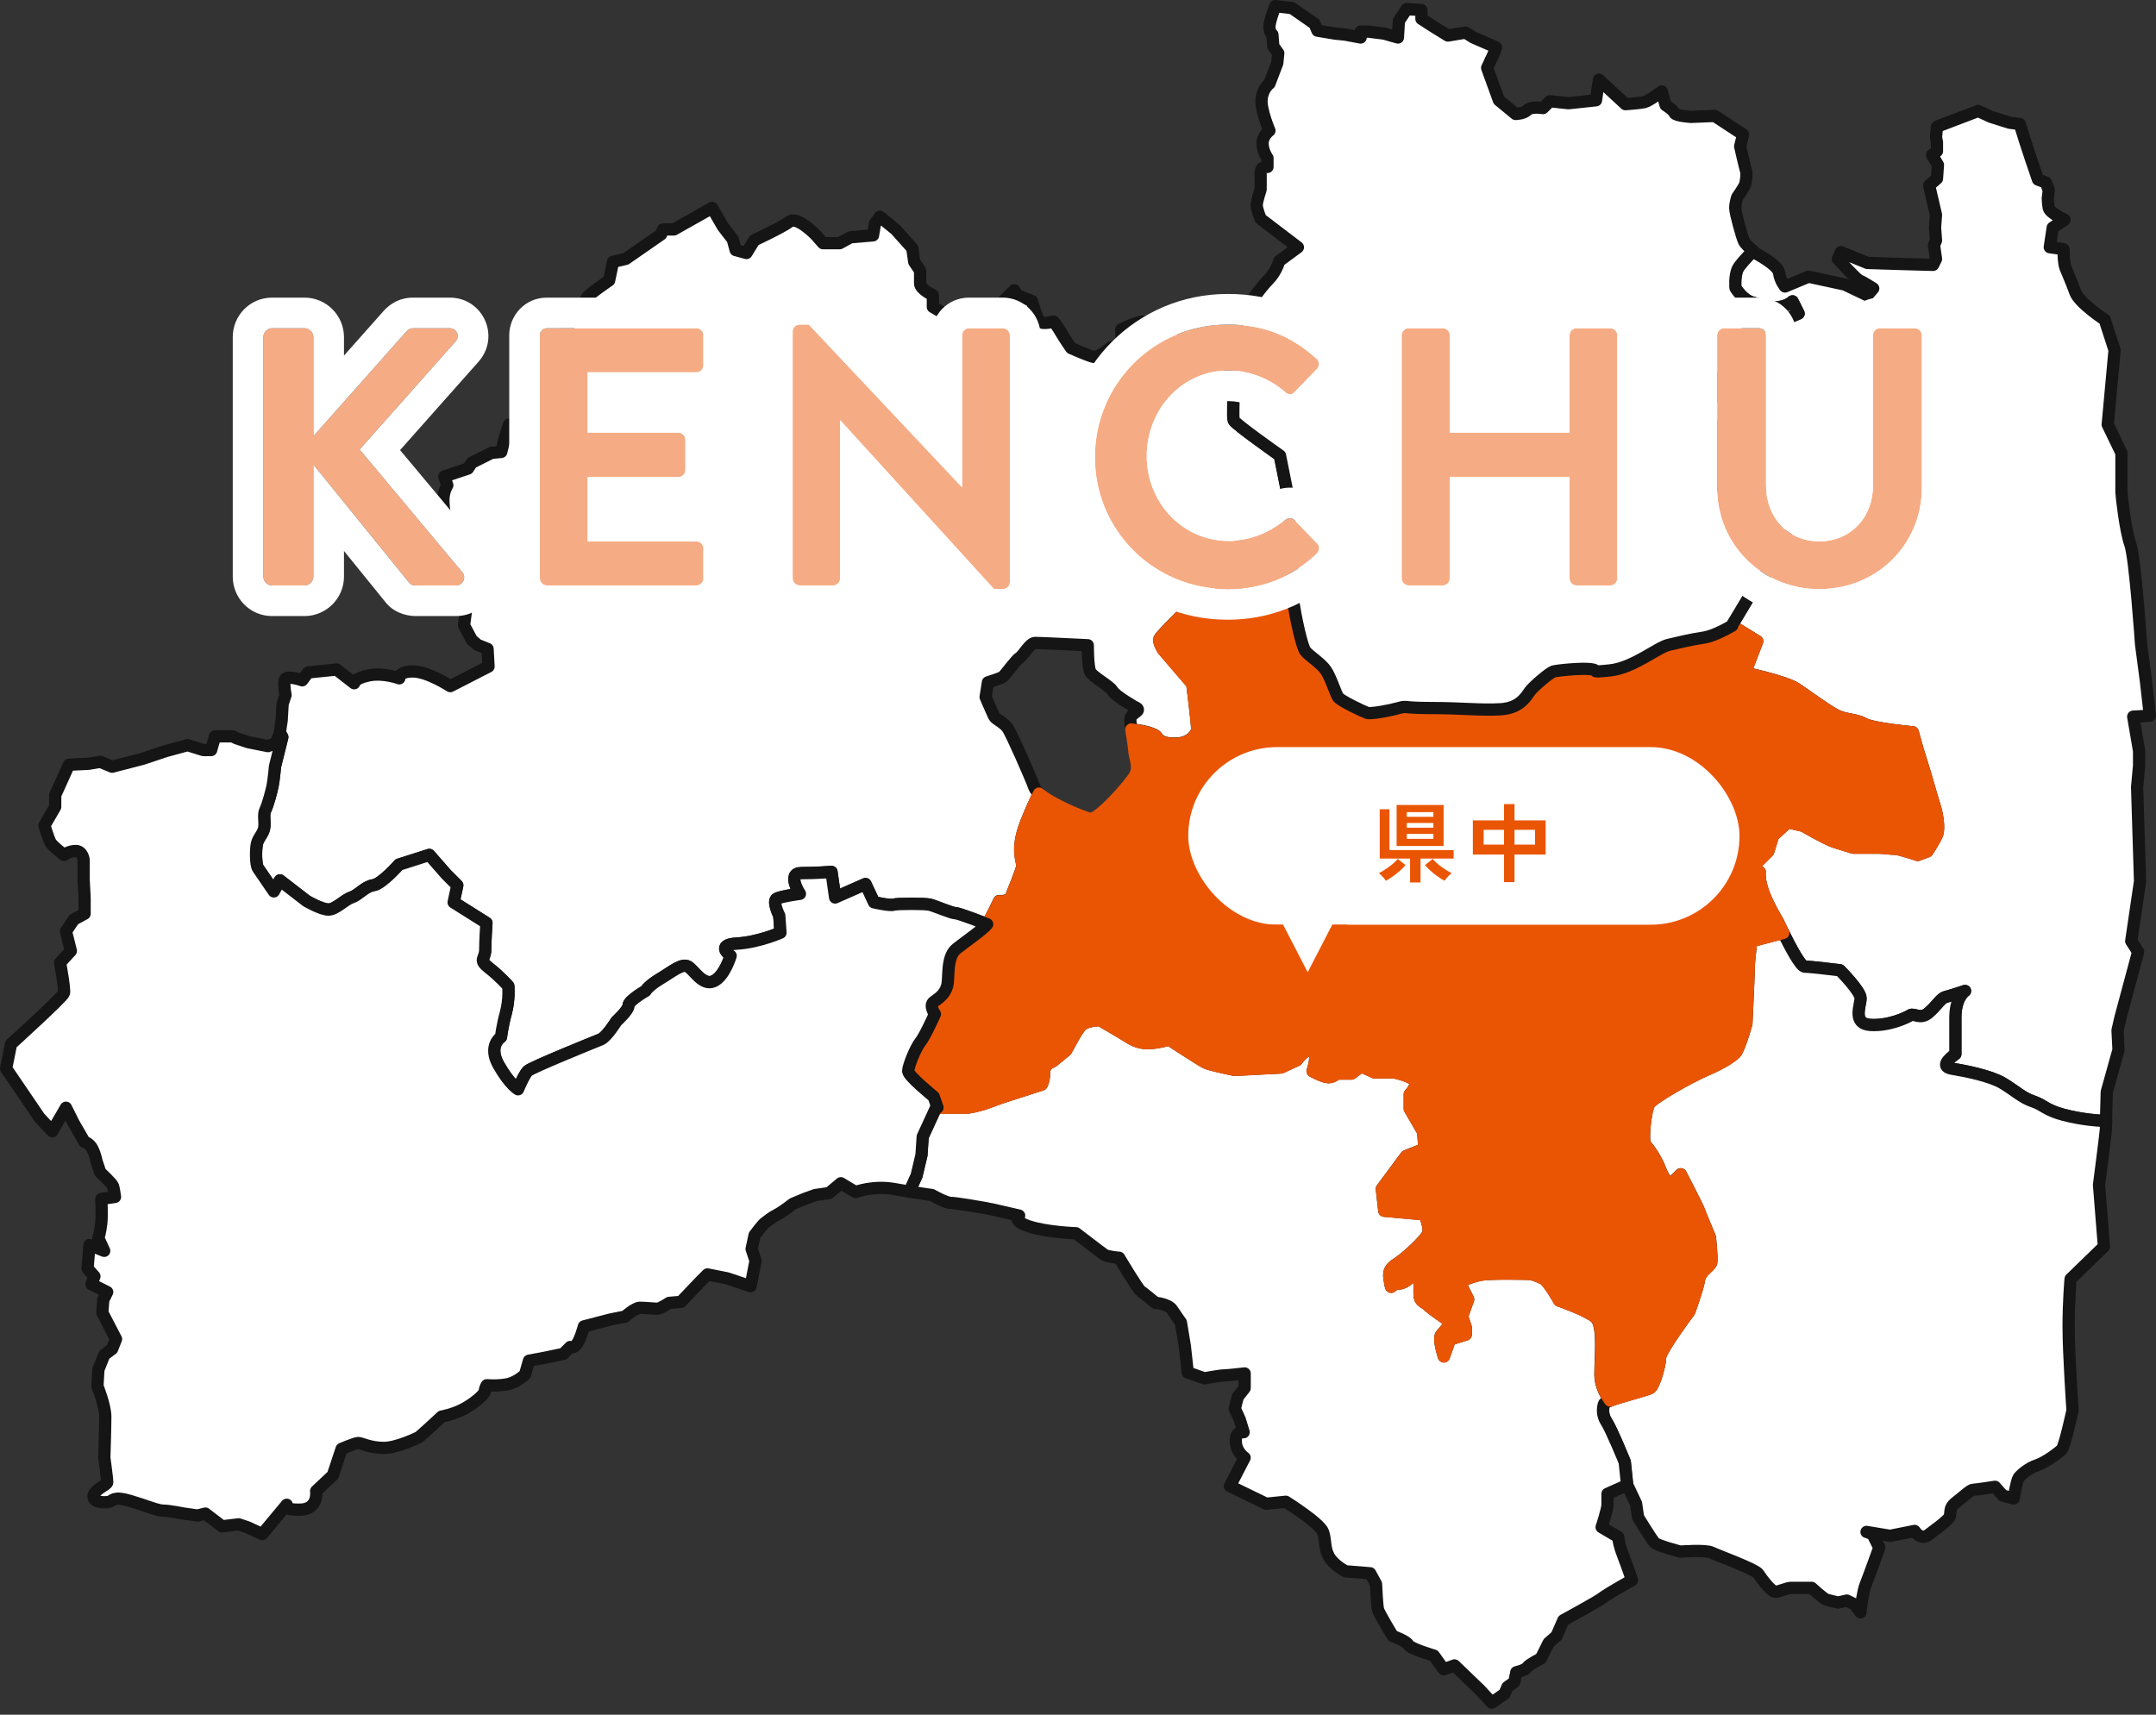 <svg width="352" height="280" viewBox="0 0 352 280" fill="none" xmlns="http://www.w3.org/2000/svg">
<rect x="0" y="0" width="352" height="280" fill="#333333" stroke="none"/>
<path d="M208.951 74.384C208.951 74.384 201.614 69.228 201.412 68.635C201.216 68.042 201.412 64.47 201.412 64.47L200.616 61.295L201.803 58.121L202.599 56.537L201.784 52.694L201.304 54.612L195.862 54.77C195.862 54.77 193.298 54.132 192.338 53.646C191.378 53.16 187.533 52.523 186.573 52.523C185.614 52.523 183.05 53.804 183.05 53.804L183.208 56.202L181.446 56.682C181.446 56.682 179.362 58.443 178.567 58.285C177.771 58.127 174.886 56.846 174.886 56.846C174.886 56.846 173.762 55.243 173.124 54.126C172.486 53.003 172 52.523 172 52.523C172 52.523 170.238 53.003 169.758 52.523C169.279 52.043 168.477 49.159 168.477 49.159L166.077 48.2L165.597 47.399L162.876 50.119L159.832 50.598L156.309 50.92L154.225 51.242L152.306 50.119V48.2C152.306 48.2 150.222 47.241 150.222 46.282V44.199L149.262 42.76L148.94 40.52L146.219 37.478L143.655 35.395L142.853 36.512L142.531 38.431L138.85 38.753L137.088 39.712H134.367L133.243 38.431C133.243 38.431 130.199 35.231 128.918 36.19C127.636 37.15 123.153 39.232 123.153 39.232L121.871 41.315L120.109 40.835L119.629 39.074L118.026 36.992L116.264 33.95L110.019 37.471H108.257L107.935 38.273L102.17 42.274L100.087 42.754L99.449 45.796C99.449 45.796 95.926 48.194 95.768 48.673C95.61 49.153 93.526 52.517 93.526 52.517L92.888 52.996L92.566 56.196L89.687 59.875C89.687 59.875 86.322 62.917 86.322 64.034V66.117L86.959 68.357L83.114 69.317L82.476 71.235L81.838 73.797L80.235 73.955L77.033 75.558L76.396 76.517L72.55 77.798L73.03 79.237C73.03 79.237 72.392 80.197 72.392 81.635C72.392 83.074 72.714 84.677 72.714 84.677C72.714 84.677 72.234 84.835 72.714 86.76C73.194 88.678 73.996 89.322 73.996 89.322H74.956L75.758 92.2L76.56 96.043L76.08 98.126V99.729L75.758 102.127L77.04 104.525L77.999 105.327L79.603 105.964L79.761 108.842L73.516 112.042C73.516 112.042 69.835 109.644 67.429 109.644C65.024 109.644 65.188 110.767 65.188 110.767C65.188 110.767 62.624 109.808 60.225 110.287C57.825 110.767 57.825 111.568 57.825 111.568L54.946 109.328L50.305 109.808L49.345 111.089C49.345 111.089 46.624 110.129 46.466 111.089C46.308 112.048 46.624 113.487 46.624 113.487L46.144 114.926L45.986 117.646L45.689 119.596L46.093 120.36L44.906 125.118C44.906 125.118 44.711 127.302 44.508 128.292C44.313 129.283 43.713 131.467 43.322 132.256C42.93 133.045 43.322 134.237 43.126 135.228C42.93 136.219 42.134 136.812 41.939 137.803C41.743 138.794 41.743 141.173 42.134 141.766C42.532 142.359 44.711 145.534 44.711 145.534L45.702 143.748L50.065 147.118C50.065 147.118 52.446 148.506 53.633 148.506C54.82 148.506 56.209 146.922 57.402 146.525C58.596 146.127 59.587 144.739 60.97 144.543C62.359 144.347 65.137 141.173 65.137 141.173L70.094 139.589L72.872 142.763L74.659 144.549L74.066 147.326L79.42 150.696C79.42 150.696 79.224 153.473 79.224 155.057C79.224 156.641 78.037 156.641 79.818 158.03C81.605 159.418 82.994 161.002 82.994 161.002C82.994 161.002 83.19 163.186 82.596 165.363C82.003 167.546 81.801 169.326 81.801 169.326C81.801 169.326 79.616 170.715 81.403 173.889C83.19 177.063 84.579 177.852 84.579 177.852C84.579 177.852 85.57 175.473 86.164 174.88C86.757 174.287 97.075 170.121 98.066 169.724C99.058 169.326 100.642 166.751 100.642 166.751C100.642 166.751 102.625 164.965 102.625 164.176C102.625 163.388 105.403 161.797 105.403 161.797C105.403 161.797 105.801 161.002 107.784 159.816C109.767 158.623 111.351 157.241 112.349 157.834C113.34 158.427 114.73 161.008 116.516 160.213C118.303 159.418 119.295 156.048 119.295 156.048C119.295 156.048 116.719 154.262 120.286 154.066C123.854 153.871 127.428 152.28 127.428 152.28L127.232 149.503C127.232 149.503 126.045 147.124 126.834 146.727C127.623 146.329 130.604 145.931 130.604 145.931C130.604 145.931 128.419 142.561 130.799 142.561C133.18 142.561 135.756 142.366 135.756 142.366L136.35 146.531L141.306 144.347L142.695 147.32C142.695 147.32 145.272 147.913 145.872 147.717C146.465 147.522 151.03 147.522 151.82 147.717C152.615 147.913 155.387 149.106 155.987 149.106C156.587 149.106 161.146 150.892 161.146 150.892C161.739 150.097 163.128 147.124 163.128 147.124C163.128 147.124 164.713 147.32 165.111 146.329C165.509 145.338 166.696 142.366 166.898 141.571C167.094 140.775 165.711 138.996 167.492 134.433C168.338 132.275 169.089 130.653 169.651 129.542C169.26 129.207 168.988 128.886 168.881 128.595C168.249 126.828 165.218 120.006 164.581 118.996C163.949 117.987 162.56 117.482 162.308 116.977C162.055 116.472 160.918 113.821 160.918 113.821L161.297 111.423C161.297 111.423 163.318 110.792 163.697 110.54C164.076 110.287 165.844 107.763 166.475 107.384C167.106 107.006 168.117 104.986 169.001 104.986C169.885 104.986 177.594 105.365 177.594 105.365C177.594 105.365 177.594 108.773 177.973 109.662C178.352 110.546 181.13 111.934 181.642 112.818C182.153 113.701 185.304 115.469 185.304 115.469C185.304 115.469 186.062 115.721 185.683 116.1C185.304 116.478 184.546 116.731 184.546 117.614C184.546 117.936 184.616 118.473 184.711 119.085C186.081 119.261 188.487 119.665 188.903 120.366C189.497 121.357 191.088 121.552 192.673 121.357C194.258 121.161 195.451 119.968 195.451 118.977C195.451 117.987 194.656 111.644 194.656 111.644L192.275 108.867L189.895 106.09C189.895 106.09 189.099 104.904 189.301 104.304C189.497 103.711 196.045 97.362 196.045 97.362C196.045 97.362 197.232 99.546 198.621 97.76C200.01 95.974 200.604 91.216 200.604 91.216C200.604 91.216 201.197 90.029 202.391 89.032C203.578 88.041 205.958 85.069 206.754 84.671C207.549 84.273 209.134 82.292 209.134 82.292L210.321 81.301L208.932 74.359L208.951 74.384Z" fill="white" stroke="#151515" stroke-width="2" stroke-linecap="round" stroke-linejoin="round"/>
<path d="M46.621 245.903L46.791 245.701C46.791 245.701 46.671 245.789 46.621 245.903Z" stroke="#737B7D" stroke-width="2" stroke-linecap="round" stroke-linejoin="round"/>
<mask id="path-3-inside-1_653_5978" fill="white">
<path d="M46.621 245.903L46.791 245.701C46.791 245.701 46.671 245.79 46.621 245.903Z"/>
</mask>
<path d="M46.621 245.903L46.791 245.701C46.791 245.701 46.671 245.79 46.621 245.903Z" fill="white"/>
<path d="M46.621 245.903L43.879 244.685L48.913 247.838L46.621 245.903ZM46.791 245.701L49.084 247.636L45.012 243.286L46.791 245.701ZM48.913 247.838L49.084 247.636L44.498 243.766L44.328 243.969L48.913 247.838ZM46.791 245.701C45.012 243.286 45.011 243.286 45.011 243.287C45.011 243.287 45.01 243.287 45.01 243.287C45.009 243.288 45.008 243.288 45.008 243.289C45.007 243.29 45.005 243.291 45.004 243.292C45.001 243.294 44.998 243.296 44.996 243.298C44.99 243.302 44.984 243.306 44.978 243.311C44.966 243.32 44.953 243.33 44.94 243.341C44.912 243.362 44.881 243.387 44.848 243.415C44.782 243.47 44.697 243.545 44.604 243.638C44.454 243.788 44.12 244.143 43.879 244.685L49.362 247.122C49.172 247.55 48.923 247.804 48.846 247.881C48.789 247.938 48.738 247.983 48.696 248.018C48.674 248.037 48.653 248.054 48.632 248.07C48.622 248.078 48.612 248.086 48.602 248.093C48.596 248.097 48.591 248.101 48.586 248.105C48.584 248.107 48.581 248.109 48.578 248.111C48.577 248.112 48.576 248.113 48.575 248.114C48.574 248.114 48.573 248.115 48.573 248.115C48.572 248.115 48.572 248.116 48.572 248.116C48.571 248.116 48.571 248.116 46.791 245.701Z" fill="#151515" mask="url(#path-3-inside-1_653_5978)"/>
<path d="M283.33 47.026C283.33 47.026 284.517 49.007 286.108 49.405C287.693 49.803 287.693 50.2 289.676 50.2C291.659 50.2 292.65 49.209 292.65 49.209L293.641 51.191L290.863 52.377L284.517 54.561C284.517 54.561 282.73 54.959 282.534 56.543C282.339 58.127 282.339 59.913 281.739 60.506C281.145 61.099 279.756 64.867 279.756 64.867C279.756 64.867 276.58 65.662 276.58 67.05C276.58 68.439 277.767 68.041 277.767 68.041C277.767 68.041 279.156 67.448 279.352 68.634C279.548 69.821 279.946 71.209 280.148 74.579C280.343 77.949 281.935 81.717 282.332 82.31C282.73 82.903 289.076 86.671 289.076 86.671L291.652 87.662L291.456 91.228L288.28 93.607L286.891 95.191L282.724 102.133L286.891 104.708L284.909 109.864C284.909 109.864 291.456 111.252 293.237 112.439C295.024 113.625 298.194 116.004 299.785 116.8C301.376 117.595 302.961 117.393 304.35 118.188C305.739 118.983 312.287 119.576 312.287 119.576C312.287 119.576 313.083 122.549 313.676 124.335C314.27 126.121 315.463 130.482 315.861 131.668C316.259 132.855 316.657 135.234 316.259 136.231C315.861 137.222 314.674 139.008 314.674 139.008L313.089 139.601C313.089 139.601 310.115 138.61 309.522 138.61C308.928 138.61 307.337 138.415 306.743 138.415H302.576L299.4 137.424C297.815 136.831 294.443 134.849 294.443 134.849L291.867 134.256L289.486 136.439L288.691 139.014L285.913 141.791L287.302 142.384C287.302 142.384 287.106 143.571 287.895 145.754C288.691 147.938 290.276 150.513 290.276 150.513C290.276 150.513 293.648 157.846 294.639 157.846C295.63 157.846 300.391 158.439 300.391 158.439C300.391 158.439 303.763 161.809 303.763 163.002C303.763 164.195 302.374 167.167 305.348 167.363C308.322 167.559 311.296 166.177 311.896 165.779C312.489 165.381 313.481 166.574 314.87 165.381C316.259 164.195 316.852 163.002 317.648 162.806C318.444 162.611 320.824 161.816 320.824 161.816C320.824 161.816 319.239 162.806 319.239 166.177V172.121C319.239 172.121 316.265 174.103 318.646 174.501C321.026 174.898 324.992 175.687 326.974 176.88C328.957 178.066 330.15 179.259 331.931 179.852C333.718 180.446 333.914 181.241 336.888 182.036C339.862 182.831 342.836 183.027 343.631 183.027C343.676 183.027 343.745 183.027 343.833 183.027C343.878 181.222 343.96 178.319 343.96 178.319L345.879 171.44L345.721 168.24L346.201 166.158L349.081 155.435L347.957 153.675L349.396 143.911L348.916 128.551L349.238 125.029V122.631L348.279 117.027L351 116.869L350.362 111.265L349.56 105.181C349.56 105.181 348.601 91.095 347.799 88.855C346.997 86.614 346.359 80.853 346.359 80.373V73.974L344.117 69.335L345.235 57.174L343.631 52.213C343.631 52.213 339.47 49.493 338.826 47.733C338.188 45.972 337.544 44.533 337.222 43.731C336.9 42.93 336.9 40.69 336.9 40.69L334.659 40.368L335.139 37.168L337.058 35.887C337.058 35.887 334.659 34.764 334.495 33.968C334.337 33.167 334.337 32.365 334.337 32.365L334.495 31.084L334.015 29.803L332.733 29.323C332.733 29.323 330.662 23.334 329.759 20.248L328.092 20.04L325.048 19.081L322.965 18.122L316.24 20.684L316.082 22.445L316.24 23.246V24.685L315.438 25.322L316.398 26.925L316.24 29.166L314.958 30.283L316.082 35.085L315.924 37.168L316.082 39.251L315.76 40.052L316.082 42.292L315.602 43.252L309.837 43.094L304.874 42.936L300.549 41.175L300.069 42.299C300.069 42.299 303.113 45.663 303.593 45.82C304.072 45.978 305.834 47.102 305.834 47.102L304.874 48.225L301.193 46.464L295.27 45.183L291.425 46.786C291.425 46.786 290.623 45.827 290.465 44.545C290.307 43.264 286.62 41.346 286.62 41.346C286.62 41.346 286.437 41.194 286.178 40.98C285.066 42.128 283.974 43.328 283.703 43.864C283.109 45.05 283.305 47.038 283.305 47.038L283.33 47.026Z" fill="white" stroke="#151515" stroke-width="2" stroke-linecap="round" stroke-linejoin="round"/>
<mask id="path-6-inside-2_653_5978" fill="white">
<path d="M46.621 245.903L46.791 245.701C46.791 245.701 46.671 245.789 46.621 245.903Z"/>
</mask>
<path d="M46.621 245.903L46.791 245.701C46.791 245.701 46.671 245.789 46.621 245.903Z" fill="white"/>
<path d="M46.621 245.903L44.793 245.091L48.149 247.193L46.621 245.903ZM46.791 245.701L48.32 246.991L45.605 244.091L46.791 245.701ZM48.149 247.193L48.32 246.991L45.263 244.411L45.092 244.613L48.149 247.193ZM46.791 245.701C45.605 244.091 45.605 244.091 45.604 244.091C45.604 244.091 45.604 244.092 45.604 244.092C45.603 244.092 45.603 244.092 45.602 244.093C45.601 244.093 45.6 244.094 45.6 244.095C45.598 244.096 45.596 244.097 45.594 244.099C45.59 244.102 45.586 244.105 45.582 244.108C45.574 244.114 45.565 244.121 45.555 244.129C45.536 244.144 45.514 244.162 45.489 244.182C45.441 244.222 45.379 244.277 45.311 244.345C45.199 244.457 44.962 244.71 44.793 245.091L48.448 246.715C48.33 246.982 48.178 247.134 48.139 247.174C48.107 247.205 48.078 247.231 48.054 247.251C48.042 247.261 48.029 247.271 48.017 247.281C48.011 247.286 48.004 247.291 47.998 247.296C47.994 247.299 47.991 247.301 47.988 247.304C47.986 247.305 47.984 247.306 47.983 247.307C47.982 247.308 47.981 247.309 47.98 247.309C47.98 247.31 47.979 247.31 47.979 247.31C47.979 247.31 47.978 247.311 47.978 247.311C47.978 247.311 47.977 247.311 46.791 245.701Z" fill="#151515" mask="url(#path-6-inside-2_653_5978)"/>
<path d="M343.84 183.033C343.751 183.033 343.675 183.033 343.638 183.033C342.842 183.033 339.868 182.837 336.894 182.042C333.92 181.247 333.718 180.458 331.937 179.859C330.15 179.265 328.963 178.073 326.981 176.886C324.998 175.7 321.032 174.905 318.652 174.507C316.271 174.109 319.246 172.128 319.246 172.128V166.183C319.246 162.813 320.83 161.822 320.83 161.822C320.83 161.822 318.45 162.617 317.654 162.813C316.859 163.008 316.265 164.201 314.876 165.388C313.487 166.574 312.496 165.388 311.902 165.785C311.308 166.183 308.334 167.571 305.354 167.369C302.38 167.174 303.769 164.195 303.769 163.008C303.769 161.822 300.397 158.446 300.397 158.446C300.397 158.446 295.636 157.852 294.645 157.852C293.976 157.852 292.214 154.495 291.147 152.324L285.919 153.687C285.919 153.687 285.521 156.862 285.521 157.852C285.521 158.843 285.123 167.167 285.123 167.167C285.123 167.167 283.936 171.333 283.336 171.926C282.743 172.519 281.354 173.51 278.575 174.703C275.797 175.895 269.849 179.265 269.249 180.256C268.656 181.247 268.062 186.403 268.656 186.996C269.249 187.59 270.443 189.376 271.036 190.96C271.63 192.544 272.621 193.534 272.621 193.534L274.408 191.748C274.408 191.748 277.186 197.1 277.382 197.693C277.578 198.287 279.169 202.054 279.169 202.054C279.169 202.054 279.567 205.62 279.365 206.22C279.169 206.813 277.578 207.608 277.382 208.996C277.186 210.385 275.797 214.152 275.797 214.152C275.797 214.152 271.036 220.495 271.036 221.688C271.036 222.88 270.045 226.25 269.451 226.642C268.858 227.039 262.114 228.623 261.912 229.217C261.716 229.81 261.514 231.003 262.31 232.189C263.105 233.376 265.284 238.734 265.284 238.734L265.675 242.489L267.115 245.53L267.437 247.771C267.437 247.771 269.679 251.45 270.158 251.93C270.638 252.409 274.319 253.369 274.319 253.369C274.319 253.369 278.481 253.047 279.44 253.526C280.4 254.006 286.645 256.246 287.125 257.048C287.605 257.849 289.209 259.926 289.846 259.926C290.484 259.926 291.766 259.288 292.41 259.288H295.775C295.775 259.288 297.695 261.049 298.175 261.207C298.655 261.365 300.094 261.686 300.094 261.686L301.534 261.365L302.816 262.002L303.75 263.283C303.902 261.876 304.173 259.806 304.577 258.802C305.215 257.199 306.819 252.719 306.819 252.719L305.701 250.478L304.742 250.156L308.587 250.794L312.59 249.992C312.59 249.992 313.55 251.595 314.832 250.63C316.114 249.664 317.231 248.869 318.033 248.067C318.835 247.266 317.875 246.464 319.315 245.347C320.755 244.224 321.714 243.265 322.194 243.265C322.674 243.265 325.718 242.785 325.718 242.785L326.999 244.224L328.761 244.704C328.761 244.704 329.241 241.826 329.563 241.34C329.885 240.86 331.167 239.737 332.607 239.257C334.046 238.778 336.13 237.175 336.61 236.695C337.09 236.215 338.371 230.296 338.371 230.296C338.371 230.296 337.734 221.012 337.734 216.696C337.734 212.379 338.056 208.851 338.056 208.851L343.499 203.569L342.697 193.484C342.697 193.484 343.821 184.844 343.821 184.365C343.821 184.232 343.833 183.689 343.852 182.989L343.84 183.033Z" fill="white" stroke="#151515" stroke-width="2" stroke-linecap="round" stroke-linejoin="round"/>
<mask id="path-9-inside-3_653_5978" fill="white">
<path d="M46.621 245.903L46.791 245.701C46.791 245.701 46.671 245.789 46.621 245.903Z"/>
</mask>
<path d="M46.621 245.903L46.791 245.701C46.791 245.701 46.671 245.789 46.621 245.903Z" fill="white"/>
<path d="M46.621 245.903L44.793 245.091L48.149 247.193L46.621 245.903ZM46.791 245.701L48.32 246.991L45.605 244.091L46.791 245.701ZM48.149 247.193L48.32 246.991L45.263 244.411L45.092 244.613L48.149 247.193ZM46.791 245.701C45.605 244.091 45.605 244.091 45.604 244.091C45.604 244.091 45.604 244.092 45.604 244.092C45.603 244.092 45.603 244.092 45.602 244.093C45.601 244.093 45.6 244.094 45.6 244.095C45.598 244.096 45.596 244.097 45.594 244.099C45.59 244.102 45.586 244.105 45.582 244.108C45.574 244.114 45.565 244.121 45.555 244.129C45.536 244.144 45.514 244.162 45.489 244.182C45.441 244.222 45.379 244.277 45.311 244.345C45.199 244.457 44.962 244.71 44.793 245.091L48.448 246.715C48.33 246.982 48.178 247.134 48.139 247.174C48.107 247.205 48.078 247.231 48.054 247.251C48.042 247.261 48.029 247.271 48.017 247.281C48.011 247.286 48.004 247.291 47.998 247.296C47.994 247.299 47.991 247.301 47.988 247.304C47.986 247.305 47.984 247.306 47.983 247.307C47.982 247.308 47.981 247.309 47.98 247.309C47.98 247.31 47.979 247.31 47.979 247.31C47.979 247.31 47.978 247.311 47.978 247.311C47.978 247.311 47.977 247.311 46.791 245.701Z" fill="#151515" mask="url(#path-9-inside-3_653_5978)"/>
<path d="M260.523 215.15C259.134 213.963 254.575 212.373 254.575 212.373C254.575 212.373 252.788 209.198 251.999 208.807C251.203 208.41 250.212 208.012 249.618 208.012C249.025 208.012 243.272 207.816 241.485 208.208C239.698 208.605 238.309 209.394 238.309 209.394L239.698 212.171L238.707 214.948L239.301 216.734V217.92L236.724 218.715L235.733 221.492C235.733 221.492 234.742 218.52 235.335 217.926C235.929 217.333 236.92 215.945 236.92 215.945C236.92 215.945 233.744 213.761 233.15 213.168C232.557 212.575 231.761 212.575 231.761 211.382V207.021C231.761 207.021 229.779 209.596 228.39 209.596C227 209.596 227.202 210.782 227 209.596C226.805 208.41 226.407 207.412 227.992 206.422C229.577 205.431 232.753 202.458 233.15 201.468C233.548 200.477 232.557 198.293 232.557 198.293L226.009 197.7L225.611 194.134L229.577 188.783L232.551 187.596L232.355 184.819L230.17 181.052V178.672C230.17 178.672 231.755 177.088 230.764 176.293C229.772 175.498 227.588 175.107 227.588 175.107H224.412L222.227 174.116L220.642 175.302H218.261C218.261 175.302 217.668 175.896 216.872 175.896C216.077 175.896 214.296 174.905 214.296 174.905C214.296 174.905 215.287 172.128 214.296 171.535C213.305 170.941 211.72 173.119 211.72 173.119L209.144 174.305L201.604 174.703C201.604 174.703 197.639 173.908 196.843 173.516C196.048 173.125 190.895 169.749 190.895 169.749C190.895 169.749 188.913 170.342 187.328 170.342C185.743 170.342 184.55 169.547 183.956 169.155C183.362 168.758 179.593 166.581 179.593 166.581C179.593 166.581 177.212 166.581 176.417 167.571C175.621 168.562 175.028 169.755 175.028 169.755L174.036 171.541L171.852 173.327C171.852 173.327 170.462 173.725 170.462 175.113C170.462 176.501 170.065 177.095 170.065 177.095L163.915 179.076C163.915 179.076 162.727 179.474 161.136 180.067C159.551 180.66 157.96 180.862 157.96 180.862H152.801L150.617 185.621L150.421 188.593L149.625 191.963L148.438 194.589C150.673 194.955 152.138 195.138 152.138 195.138C152.138 195.138 154.38 196.419 155.182 196.419C155.984 196.419 160.789 197.22 162.229 197.542C163.668 197.864 166.39 198.501 166.39 198.501C166.39 198.501 165.108 199.303 167.994 200.262C170.873 201.221 175.678 201.385 175.678 201.385C175.678 201.385 179.839 204.585 180.319 204.907C180.799 205.229 182.718 205.387 182.718 205.387C182.718 205.387 185.762 210.505 186.242 210.827C186.722 211.149 188.641 212.745 188.641 212.745C188.641 212.745 190.725 212.903 191.363 213.869C192 214.834 192.802 215.951 192.802 215.951L193.44 219.795L193.92 224.118L196.641 225.077C196.641 225.077 199.205 224.597 199.843 224.597C200.48 224.597 203.208 224.275 203.208 224.275V226.673L202.084 228.112L201.604 230.031L202.406 231.792L203.044 233.874C203.044 233.874 201.762 233.552 201.762 235.313C201.762 237.074 203.202 238.033 203.202 238.033L200.802 242.672L206.725 245.55L209.927 245.228C209.927 245.228 215.534 248.749 216.014 250.188C216.493 251.627 216.171 252.75 216.973 254.189C217.775 255.628 219.695 256.587 219.695 256.587L223.698 256.909L224.658 258.67C224.658 258.67 224.816 262.192 224.98 262.829C225.138 263.466 227.379 267.152 227.379 267.152C227.379 267.152 229.621 267.953 229.943 268.591C230.265 269.228 234.104 270.352 234.104 270.352L235.708 272.592L237.469 271.955L241.631 275.956L243.55 278.038L245.634 276.599L246.114 275.476L247.238 274.675L247.56 273.072C247.56 273.072 248.999 272.75 249.321 272.27C249.643 271.79 251.563 270.831 251.563 270.831L252.845 268.269L254.127 267.146L255.244 264.583C255.244 264.583 260.851 261.541 261.647 260.904C262.449 260.267 266.452 258.026 266.452 258.026C266.452 258.026 265.814 256.108 265.012 254.025C264.21 251.943 264.21 250.983 264.21 250.983L261.489 249.38C261.489 249.38 262.449 246.502 262.449 245.701V243.94L265.65 242.501L265.259 238.746C265.259 238.746 263.074 233.395 262.285 232.202C261.495 231.009 261.691 229.823 261.887 229.229C261.931 229.097 262.31 228.914 262.865 228.706C262.221 227.841 261.287 226.288 261.287 224.471C261.287 221.694 261.88 216.342 260.491 215.156L260.523 215.15Z" fill="white" stroke="#151515" stroke-width="2" stroke-linecap="round" stroke-linejoin="round"/>
<path d="M315.861 131.681C315.463 130.495 314.276 126.127 313.676 124.348C313.083 122.562 312.287 119.589 312.287 119.589C312.287 119.589 305.739 118.996 304.35 118.201C302.961 117.406 301.376 117.608 299.785 116.812C298.194 116.017 295.024 113.638 293.237 112.451C291.45 111.265 284.909 109.877 284.909 109.877L286.891 104.721L282.793 102.184C281.347 103.004 279.516 103.919 278.165 104.127C275.589 104.525 274.2 104.923 272.413 105.314C270.626 105.711 266.66 109.081 262.891 109.479C259.121 109.877 261.306 109.479 259.715 109.283C258.13 109.088 254.158 109.479 253.565 109.681C252.971 109.877 250.388 112.06 249.795 112.855C249.201 113.651 248.21 115.632 245.034 115.828C241.858 116.023 238.688 115.632 233.725 115.632C228.762 115.632 229.76 115.235 228.371 115.632C226.982 116.03 223.805 116.623 223.212 116.427C222.618 116.232 218.849 114.446 218.451 113.853C218.053 113.259 217.264 110.678 216.468 109.492C215.673 108.305 213.69 107.112 213.096 106.317C212.503 105.522 211.512 100.764 211.114 98.189C210.716 95.614 211.114 91.644 211.114 90.256C211.114 88.868 210.122 82.922 210.122 82.922L209.39 82.115L209.131 82.329C209.131 82.329 207.546 84.311 206.751 84.709C205.955 85.106 203.575 88.079 202.387 89.069C201.2 90.06 200.6 91.253 200.6 91.253C200.6 91.253 200.007 96.011 198.618 97.797C197.229 99.584 196.042 97.4 196.042 97.4C196.042 97.4 189.494 103.742 189.298 104.342C189.102 104.935 189.891 106.128 189.891 106.128L192.272 108.905L194.652 111.682C194.652 111.682 195.448 118.024 195.448 119.015C195.448 120.006 194.261 121.198 192.67 121.394C191.085 121.59 189.494 121.394 188.9 120.403C188.477 119.703 186.078 119.299 184.707 119.122C184.865 120.182 185.099 121.495 185.181 122.454C185.307 123.969 186.065 125.231 185.307 126.626C184.55 128.014 179.366 133.953 177.976 133.7C176.815 133.486 171.656 131.328 169.642 129.592C169.08 130.703 168.328 132.325 167.482 134.483C165.695 139.046 167.084 140.826 166.889 141.621C166.693 142.416 165.499 145.388 165.102 146.379C164.704 147.37 163.119 147.174 163.119 147.174C163.119 147.174 161.73 150.147 161.136 150.942C160.543 151.737 157.96 153.517 156.18 154.905C154.393 156.294 154.993 159.664 154.595 161.052C154.197 162.441 153.206 163.034 152.41 163.627C151.614 164.22 152.606 165.609 152.606 165.609C152.606 165.609 151.021 169.174 150.225 170.171C149.43 171.162 148.243 174.135 148.243 174.93C148.243 175.725 152.41 179.095 152.41 179.095L153.029 180.881H157.96C157.96 180.881 159.545 180.686 161.136 180.086C162.721 179.493 163.915 179.095 163.915 179.095L170.065 177.114C170.065 177.114 170.462 176.52 170.462 175.132C170.462 173.743 171.852 173.346 171.852 173.346L174.036 171.56L175.028 169.774C175.028 169.774 175.621 168.587 176.417 167.59C177.212 166.599 179.593 166.599 179.593 166.599C179.593 166.599 183.363 168.783 183.956 169.174C184.55 169.572 185.743 170.361 187.328 170.361C188.913 170.361 190.895 169.768 190.895 169.768C190.895 169.768 196.054 173.138 196.843 173.535C197.633 173.933 201.604 174.722 201.604 174.722L209.144 174.324L211.72 173.138C211.72 173.138 213.305 170.954 214.296 171.554C215.287 172.147 214.296 174.924 214.296 174.924C214.296 174.924 216.083 175.914 216.872 175.914C217.662 175.914 218.261 175.321 218.261 175.321H220.642L222.227 174.135L224.412 175.126H227.588C227.588 175.126 229.772 175.523 230.764 176.312C231.755 177.101 230.17 178.691 230.17 178.691V181.07L232.355 184.838L232.551 187.615L229.577 188.801L225.611 194.153L226.009 197.719L232.557 198.312C232.557 198.312 233.548 200.496 233.151 201.486C232.753 202.477 229.583 205.45 227.992 206.44C226.407 207.431 226.805 208.422 227 209.615C227.196 210.801 227 209.615 228.39 209.615C229.779 209.615 231.761 207.04 231.761 207.04V211.401C231.761 212.587 232.557 212.587 233.151 213.187C233.744 213.78 236.92 215.964 236.92 215.964C236.92 215.964 235.929 217.352 235.335 217.945C234.742 218.539 235.733 221.511 235.733 221.511L236.724 218.734L239.301 217.939V216.753L238.707 214.967L239.698 212.19L238.309 209.413C238.309 209.413 239.698 208.618 241.485 208.227C243.272 207.829 249.025 208.031 249.618 208.031C250.212 208.031 251.203 208.428 251.999 208.826C252.794 209.224 254.575 212.392 254.575 212.392C254.575 212.392 259.14 213.976 260.523 215.169C261.912 216.355 261.319 221.713 261.319 224.484C261.319 226.295 262.247 227.854 262.897 228.718C264.836 227.999 268.99 226.976 269.451 226.667C270.045 226.27 271.036 222.899 271.036 221.713C271.036 220.527 275.797 214.178 275.797 214.178C275.797 214.178 277.186 210.41 277.382 209.022C277.578 207.633 279.169 206.838 279.365 206.245C279.56 205.652 279.169 202.08 279.169 202.08C279.169 202.08 277.584 198.312 277.382 197.719C277.186 197.126 274.408 191.774 274.408 191.774L272.621 193.56C272.621 193.56 271.63 192.569 271.036 190.985C270.443 189.401 269.249 187.615 268.656 187.022C268.062 186.428 268.656 181.272 269.249 180.282C269.843 179.291 275.797 175.921 278.575 174.728C281.354 173.535 282.743 172.544 283.336 171.951C283.93 171.358 285.123 167.193 285.123 167.193C285.123 167.193 285.521 158.869 285.521 157.878C285.521 156.887 285.919 153.712 285.919 153.712L291.147 152.349C290.636 151.308 290.282 150.538 290.282 150.538C290.282 150.538 288.697 147.963 287.902 145.78C287.106 143.596 287.308 142.41 287.308 142.41L285.919 141.816L288.697 139.04L289.493 136.465L291.873 134.281L294.449 134.874C294.449 134.874 297.821 136.856 299.406 137.449L302.582 138.44H306.75C307.343 138.44 308.934 138.636 309.528 138.636C310.121 138.636 313.096 139.626 313.096 139.626L314.68 139.033C314.68 139.033 315.867 137.247 316.265 136.256C316.663 135.266 316.265 132.886 315.867 131.694L315.861 131.681Z" fill="#EA5504" stroke="#EA5504" stroke-width="2" stroke-linecap="round" stroke-linejoin="round"/>
<path d="M211.126 90.243C211.126 91.632 210.729 95.595 211.126 98.176C211.524 100.751 212.515 105.509 213.109 106.305C213.703 107.1 215.685 108.286 216.481 109.479C217.276 110.665 218.066 113.247 218.464 113.84C218.861 114.433 222.631 116.219 223.224 116.415C223.818 116.61 226.994 116.017 228.383 115.62C229.772 115.222 228.781 115.62 233.738 115.62C238.694 115.62 241.871 116.017 245.047 115.815C248.223 115.62 249.214 113.632 249.808 112.843C250.401 112.048 252.984 109.87 253.577 109.668C254.171 109.473 258.142 109.075 259.727 109.271C261.312 109.466 259.134 109.864 262.903 109.466C266.673 109.069 270.638 105.699 272.425 105.301C274.212 104.904 275.601 104.506 278.178 104.115C279.529 103.906 281.36 102.998 282.806 102.171L282.743 102.133L286.91 95.191L288.299 93.607L291.475 91.228L291.671 87.662L289.095 86.671C289.095 86.671 282.749 82.903 282.351 82.31C281.954 81.717 280.369 77.95 280.167 74.579C279.971 71.209 279.573 69.821 279.371 68.635C279.175 67.448 277.786 68.041 277.786 68.041C277.786 68.041 276.599 68.439 276.599 67.05C276.599 65.662 279.775 64.867 279.775 64.867C279.775 64.867 281.164 61.099 281.758 60.506C282.351 59.913 282.351 58.127 282.553 56.543C282.749 54.959 284.536 54.561 284.536 54.561L290.882 52.377L293.66 51.191L292.669 49.209C292.669 49.209 291.677 50.2 289.695 50.2C287.712 50.2 287.712 49.803 286.127 49.405C284.542 49.007 283.349 47.026 283.349 47.026C283.349 47.026 283.153 45.044 283.747 43.851C284.018 43.309 285.111 42.109 286.222 40.967C285.723 40.538 284.953 39.838 284.744 39.415C284.422 38.777 283.305 34.776 283.305 33.975C283.305 33.173 283.627 32.214 283.627 32.214C283.627 32.214 284.751 30.611 284.909 30.131C285.066 29.652 285.231 28.371 285.066 27.891C284.909 27.411 284.107 23.89 284.107 23.89L284.587 21.971L279.946 18.929L276.1 19.087C276.1 19.087 273.537 18.929 273.379 18.45C273.221 17.97 271.939 17.169 271.939 17.169L271.301 14.928C271.301 14.928 269.218 16.531 268.422 16.689C267.62 16.847 265.379 17.011 265.379 17.011L261.053 13.01L260.573 16.373L256.09 16.853L253.047 16.531L251.923 17.648C251.923 17.648 250.003 17.326 249.359 17.97C248.722 18.608 247.44 18.608 247.44 18.608L244.718 16.367L242.799 11.085L243.916 8.687L244.238 7.727L240.557 6.124L239.275 5.323L236.396 5.803L234.312 4.522L232.071 3.083V1.644L229.671 1.486L228.39 3.404L228.232 6.124L225.99 5.487L223.427 5.165H222.145V6.124L219.581 5.645L217.977 5.487L215.098 5.007L214.618 3.884L210.937 1.322L208.215 1C208.215 1 207.256 3.398 207.256 4.364C207.256 5.329 207.736 5.645 207.736 5.645L207.893 7.563L208.695 8.687L208.537 10.29L207.256 13.653C207.256 13.653 206.132 14.455 205.974 16.216C205.816 17.977 207.256 21.334 207.256 21.334C207.256 21.334 206.132 22.135 206.132 23.416C206.132 24.698 206.934 25.815 206.934 25.815V27.254C206.934 27.254 205.816 26.932 205.816 28.377V30.939C205.816 30.939 205.178 32.858 205.178 33.501C205.178 34.145 205.816 35.742 205.816 35.742L211.903 40.38L208.86 42.621C208.86 42.621 208.38 44.382 207.098 45.663C205.816 46.944 203.896 49.664 203.732 50.301C203.574 50.939 201.813 52.699 201.813 52.699L202.627 56.543L201.832 58.127L200.645 61.301L201.44 64.476C201.44 64.476 201.245 68.041 201.44 68.641C201.636 69.234 208.979 74.39 208.979 74.39L210.369 81.332L209.434 82.108L210.167 82.916C210.167 82.916 211.158 88.861 211.158 90.249L211.126 90.243Z" fill="white" stroke="#151515" stroke-width="2" stroke-linecap="round" stroke-linejoin="round"/>
<path d="M151.816 147.742C151.021 147.547 146.462 147.547 145.868 147.742C145.275 147.938 142.692 147.345 142.692 147.345L141.303 144.372L136.346 146.556L135.753 142.391C135.753 142.391 133.177 142.586 130.796 142.586C128.416 142.586 130.6 145.956 130.6 145.956C130.6 145.956 127.626 146.354 126.831 146.751C126.035 147.149 127.229 149.528 127.229 149.528L127.424 152.305C127.424 152.305 123.857 153.889 120.283 154.091C116.715 154.287 119.292 156.073 119.292 156.073C119.292 156.073 118.3 159.443 116.513 160.238C114.726 161.033 113.337 158.452 112.346 157.859C111.355 157.265 109.77 158.654 107.781 159.84C105.798 161.027 105.4 161.822 105.4 161.822C105.4 161.822 102.622 163.406 102.622 164.201C102.622 164.996 100.639 166.776 100.639 166.776C100.639 166.776 99.054 169.351 98.063 169.748C97.072 170.146 86.754 174.311 86.161 174.905C85.567 175.498 84.576 177.877 84.576 177.877C84.576 177.877 83.186 177.082 81.4 173.914C79.613 170.746 81.797 169.351 81.797 169.351C81.797 169.351 81.993 167.565 82.593 165.388C83.186 163.204 82.991 161.027 82.991 161.027C82.991 161.027 81.602 159.443 79.815 158.054C78.028 156.666 79.221 156.666 79.221 155.082C79.221 153.498 79.417 150.721 79.417 150.721L74.062 147.351L74.656 144.574L72.869 142.788L70.091 139.614L65.134 141.198C65.134 141.198 62.356 144.372 60.967 144.568C59.578 144.763 58.586 146.152 57.399 146.549C56.212 146.947 54.823 148.531 53.629 148.531C52.436 148.531 50.062 147.143 50.062 147.143L45.699 143.773L44.707 145.559C44.707 145.559 42.523 142.384 42.131 141.791C41.733 141.198 41.733 138.819 41.935 137.828C42.131 136.837 42.927 136.244 43.123 135.253C43.318 134.262 42.927 133.069 43.318 132.28C43.71 131.492 44.31 129.308 44.505 128.317C44.701 127.326 44.903 125.143 44.903 125.143L46.09 120.384L45.686 119.621L45.667 119.753L45.029 121.356L43.748 121.836L40.546 121.198L38.627 120.561L37.989 120.239H35.11L34.472 122.479H33.19L30.627 121.678L27.103 122.637L23.258 123.918L18.295 125.199L16.375 124.398L14.456 124.72L11.254 124.878L9.013 129.838V131.757L7.251 134.798C7.251 134.798 7.889 136.881 8.211 137.518C8.533 138.156 10.453 139.601 10.453 139.601C10.453 139.601 11.254 138.964 12.372 138.964C13.49 138.964 13.654 140.403 13.654 140.403V143.602L13.812 146.644V149.206L12.05 150.166L10.768 152.084L11.57 155.284L9.808 157.202C9.808 157.202 10.61 161.525 10.446 162.163C10.282 162.8 1.802 170.487 1.802 170.487L1 174.488L6.443 182.49L8.527 184.731L10.768 180.887L12.05 183.45L13.812 186.491C13.812 186.491 14.614 186.649 15.094 187.615C15.573 188.58 15.731 189.533 15.731 189.533L16.369 191.452C16.369 191.452 18.288 193.213 18.453 193.692C18.61 194.172 18.775 195.453 18.775 195.453L16.533 195.775C16.533 195.775 16.691 198.337 16.533 199.776C16.375 201.215 16.053 202.174 16.053 202.174L17.013 204.257L14.614 203.298L14.291 207.141L15.415 208.422L14.936 209.703L17.499 210.984L16.861 212.265L16.704 214.348L18.945 218.671L18.307 220.274L17.026 221.233L16.066 223.631L15.908 226.351C15.908 226.351 17.19 229.551 17.19 231.312C17.19 233.073 17.032 238.033 17.032 238.033C17.032 238.033 17.512 241.555 17.512 242.034C17.512 242.514 15.428 243.157 15.27 244.275C15.112 245.398 17.19 245.398 17.834 245.234C18.478 245.07 18.472 244.275 21.199 245.076C23.921 245.878 25.683 246.679 26.642 246.679C27.602 246.679 30.008 247.159 30.008 247.159L32.249 247.48L33.531 247.159L36.253 249.241L38.974 248.919L40.414 249.399L42.813 250.522L46.646 245.922C46.696 245.808 46.816 245.72 46.816 245.72L46.646 245.922C46.545 246.161 46.741 246.521 48.894 246.521C52.095 246.521 51.615 243.479 51.615 243.479L54.337 240.917L55.776 236.594C55.776 236.594 58.018 235.635 58.498 235.635C58.978 235.635 60.417 236.436 62.659 236.436C64.9 236.436 68.424 234.676 68.424 234.676L70.028 233.237L72.111 231.318C72.111 231.318 74.031 230.996 75.793 230.037C77.554 229.078 79.158 227.639 79.158 227.159C79.158 226.68 79.48 226.2 79.48 226.2C79.48 226.2 81.242 226.358 82.846 226.042C84.449 225.72 85.725 224.439 85.725 224.439L86.363 222.199L88.926 221.719L91.97 221.082L93.094 219.958C93.094 219.958 93.416 220.28 94.053 219.637C94.691 218.993 95.335 216.595 95.335 216.595L99.66 215.471L102.06 214.992C102.06 214.992 103.664 213.553 104.459 213.553C105.255 213.553 106.859 213.711 107.339 213.711C107.819 213.711 109.258 212.751 109.258 212.751L111.178 212.594L114.379 209.23L115.503 208.106L118.704 208.744L122.55 210.025L123.352 205.866L122.714 203.948L123.194 201.707C123.194 201.707 124.476 199.946 124.955 199.625C125.435 199.303 125.915 198.823 126.875 198.343C127.835 197.864 129.439 196.583 129.439 196.583L131.358 195.781L133.12 195.144L135.361 194.822L137.281 193.219L139.68 194.658C139.68 194.658 142.56 193.534 146.083 194.178C146.942 194.336 147.75 194.475 148.47 194.588L149.657 191.963L150.452 188.593L150.648 185.621L152.833 180.862H153.06L152.441 179.076C152.441 179.076 148.274 175.706 148.274 174.911C148.274 174.116 149.461 171.143 150.257 170.152C151.052 169.162 152.637 165.59 152.637 165.59C152.637 165.59 151.646 164.201 152.441 163.608C153.237 163.015 154.228 162.421 154.626 161.033C155.024 159.645 154.43 156.275 156.211 154.886C157.998 153.498 160.574 151.712 161.168 150.923C161.168 150.923 156.603 149.137 156.009 149.137C155.415 149.137 152.637 147.95 151.842 147.749L151.816 147.742Z" fill="white"/>
<path d="M46.646 245.922L42.813 250.522L40.414 249.399L38.974 248.919L36.253 249.241L33.531 247.159L32.249 247.48L30.008 247.159C30.008 247.159 27.602 246.679 26.642 246.679C25.683 246.679 23.921 245.878 21.199 245.076C18.472 244.275 18.478 245.07 17.834 245.234C17.19 245.398 15.112 245.398 15.27 244.275C15.428 243.157 17.512 242.514 17.512 242.034C17.512 241.555 17.032 238.033 17.032 238.033C17.032 238.033 17.19 233.073 17.19 231.312C17.19 229.551 15.908 226.351 15.908 226.351L16.066 223.631L17.026 221.233L18.307 220.274L18.945 218.671L16.704 214.348L16.861 212.265L17.499 210.984L14.936 209.703L15.415 208.422L14.291 207.141L14.614 203.298L17.013 204.257L16.053 202.174C16.053 202.174 16.375 201.215 16.533 199.776C16.691 198.337 16.533 195.775 16.533 195.775L18.775 195.453C18.775 195.453 18.61 194.172 18.453 193.692C18.288 193.213 16.369 191.452 16.369 191.452L15.731 189.533C15.731 189.533 15.573 188.58 15.094 187.615C14.614 186.649 13.812 186.491 13.812 186.491L12.05 183.45L10.768 180.887L8.527 184.731L6.443 182.49L1 174.488L1.802 170.487C1.802 170.487 10.282 162.8 10.446 162.163C10.61 161.525 9.808 157.202 9.808 157.202L11.57 155.284L10.768 152.084L12.05 150.166L13.812 149.206V146.644L13.654 143.602V140.403C13.654 140.403 13.49 138.964 12.372 138.964C11.254 138.964 10.453 139.601 10.453 139.601C10.453 139.601 8.533 138.156 8.211 137.518C7.889 136.881 7.251 134.798 7.251 134.798L9.013 131.757V129.838L11.254 124.878L14.456 124.72L16.375 124.398L18.295 125.199L23.258 123.918L27.103 122.637L30.627 121.678L33.19 122.479H34.472L35.11 120.239H37.989L38.627 120.561L40.546 121.198L43.748 121.836L45.029 121.356L45.667 119.753L45.686 119.621L46.09 120.384L44.903 125.143C44.903 125.143 44.701 127.326 44.505 128.317C44.31 129.308 43.71 131.492 43.318 132.28C42.927 133.069 43.318 134.262 43.123 135.253C42.927 136.244 42.131 136.837 41.935 137.828C41.733 138.819 41.733 141.198 42.131 141.791C42.523 142.384 44.707 145.559 44.707 145.559L45.699 143.773L50.062 147.143C50.062 147.143 52.436 148.531 53.629 148.531C54.823 148.531 56.212 146.947 57.399 146.549C58.586 146.152 59.578 144.763 60.967 144.568C62.356 144.372 65.134 141.198 65.134 141.198L70.091 139.614L72.869 142.788L74.656 144.574L74.062 147.351L79.417 150.721C79.417 150.721 79.221 153.498 79.221 155.082C79.221 156.666 78.028 156.666 79.815 158.054C81.602 159.443 82.991 161.027 82.991 161.027C82.991 161.027 83.186 163.204 82.593 165.388C81.993 167.565 81.797 169.351 81.797 169.351C81.797 169.351 79.613 170.746 81.4 173.914C83.186 177.082 84.576 177.877 84.576 177.877C84.576 177.877 85.567 175.498 86.161 174.905C86.754 174.311 97.072 170.146 98.063 169.748C99.054 169.351 100.639 166.776 100.639 166.776C100.639 166.776 102.622 164.996 102.622 164.201C102.622 163.406 105.4 161.822 105.4 161.822C105.4 161.822 105.798 161.027 107.781 159.84C109.77 158.654 111.355 157.265 112.346 157.859C113.337 158.452 114.726 161.033 116.513 160.238C118.3 159.443 119.292 156.073 119.292 156.073C119.292 156.073 116.715 154.287 120.283 154.091C123.857 153.889 127.424 152.305 127.424 152.305L127.229 149.528C127.229 149.528 126.035 147.149 126.831 146.751C127.626 146.354 130.6 145.956 130.6 145.956C130.6 145.956 128.416 142.586 130.796 142.586C133.177 142.586 135.753 142.391 135.753 142.391L136.346 146.556L141.303 144.372L142.692 147.345C142.692 147.345 145.275 147.938 145.868 147.742C146.462 147.547 151.021 147.547 151.816 147.742L151.842 147.749C152.637 147.95 155.415 149.137 156.009 149.137C156.603 149.137 161.168 150.923 161.168 150.923C160.574 151.712 157.998 153.498 156.211 154.886C154.43 156.275 155.024 159.645 154.626 161.033C154.228 162.421 153.237 163.015 152.441 163.608C151.646 164.201 152.637 165.59 152.637 165.59C152.637 165.59 151.052 169.162 150.257 170.152C149.461 171.143 148.274 174.116 148.274 174.911C148.274 175.706 152.441 179.076 152.441 179.076L153.06 180.862H152.833L150.648 185.621L150.452 188.593L149.657 191.963L148.47 194.588C147.75 194.475 146.942 194.336 146.083 194.178C142.56 193.534 139.68 194.658 139.68 194.658L137.281 193.219L135.361 194.822L133.12 195.144L131.358 195.781L129.439 196.583C129.439 196.583 127.835 197.864 126.875 198.343C125.915 198.823 125.435 199.303 124.955 199.625C124.476 199.946 123.194 201.707 123.194 201.707L122.714 203.948L123.352 205.866L122.55 210.025L118.704 208.744L115.503 208.106L114.379 209.23L111.178 212.594L109.258 212.751C109.258 212.751 107.819 213.711 107.339 213.711C106.859 213.711 105.255 213.553 104.459 213.553C103.664 213.553 102.06 214.992 102.06 214.992L99.66 215.471L95.335 216.595C95.335 216.595 94.691 218.993 94.053 219.637C93.416 220.28 93.094 219.958 93.094 219.958L91.97 221.082L88.926 221.719L86.363 222.199L85.725 224.439C85.725 224.439 84.449 225.72 82.846 226.042C81.242 226.358 79.48 226.2 79.48 226.2C79.48 226.2 79.158 226.68 79.158 227.159C79.158 227.639 77.554 229.078 75.793 230.037C74.031 230.996 72.111 231.318 72.111 231.318L70.028 233.237L68.424 234.676C68.424 234.676 64.9 236.436 62.659 236.436C60.417 236.436 58.978 235.635 58.498 235.635C58.018 235.635 55.776 236.594 55.776 236.594L54.337 240.917L51.615 243.479C51.615 243.479 52.095 246.521 48.894 246.521C46.741 246.521 46.545 246.161 46.646 245.922ZM46.646 245.922C46.696 245.808 46.816 245.72 46.816 245.72L46.646 245.922Z" stroke="#151515" stroke-width="2" stroke-linecap="round" stroke-linejoin="round"/>
<rect x="193" y="121" width="92" height="31" rx="15.5" fill="white"/>
<path d="M228.018 138.142V131.45H235.69V138.142H228.018ZM230.216 144.106V140.2H225.26V132.15H226.856V138.814H237.328V140.2H231.924V144.106H230.216ZM226.268 143.826C226.203 143.714 226.1 143.574 225.96 143.406C225.82 143.238 225.671 143.079 225.512 142.93C225.363 142.771 225.232 142.65 225.12 142.566C225.372 142.454 225.643 142.305 225.932 142.118C226.231 141.931 226.525 141.731 226.814 141.516C227.113 141.301 227.383 141.082 227.626 140.858C227.869 140.634 228.06 140.433 228.2 140.256L229.474 141.264C229.25 141.535 228.951 141.838 228.578 142.174C228.214 142.501 227.827 142.809 227.416 143.098C227.005 143.397 226.623 143.639 226.268 143.826ZM235.844 143.826C235.489 143.639 235.107 143.397 234.696 143.098C234.285 142.809 233.898 142.501 233.534 142.174C233.17 141.838 232.876 141.535 232.652 141.264L233.912 140.256C234.052 140.433 234.243 140.634 234.486 140.858C234.729 141.082 234.995 141.301 235.284 141.516C235.583 141.731 235.881 141.931 236.18 142.118C236.479 142.305 236.754 142.454 237.006 142.566C236.894 142.65 236.759 142.771 236.6 142.93C236.441 143.079 236.292 143.238 236.152 143.406C236.021 143.574 235.919 143.714 235.844 143.826ZM229.684 136.98H234.024V136.168H229.684V136.98ZM229.684 135.16H234.024V134.39H229.684V135.16ZM229.684 133.382H234.024V132.612H229.684V133.382ZM245.546 144.05V139.542H240.464V133.97H245.546V131.296H247.268V133.97H252.35V139.542H247.268V144.05H245.546ZM247.268 137.918H250.614V135.51H247.268V137.918ZM242.228 137.918H245.546V135.51H242.228V137.918Z" fill="#EA5504"/>
<rect x="193" y="121" width="92" height="31" rx="15.5" stroke="#EA5504" stroke-width="2"/>
<path d="M213.5 163L207.005 151L219.995 151L213.5 163Z" fill="#EA5504"/>
<path d="M213.5 158.762L208.943 149.941L218.057 149.941L213.5 158.762Z" fill="white"/>
<path d="M43 94.16V55.04C43 54.26 43.6 53.6 44.44 53.6H49.72C50.5 53.6 51.16 54.26 51.16 55.04V71.24L66.28 54.2C66.52 53.9 66.88 53.6 67.42 53.6H73.42C74.56 53.6 75.16 54.86 74.38 55.76L58.72 73.4L75.52 93.5C76.12 94.28 75.64 95.6 74.44 95.6H67.9C67.3 95.6 66.94 95.36 66.82 95.18L51.16 75.86V94.16C51.16 94.94 50.5 95.6 49.72 95.6H44.44C43.6 95.6 43 94.94 43 94.16Z" fill="#F5AC84"/>
<path d="M88.141 94.46V54.74C88.141 54.14 88.621 53.6 89.281 53.6H113.701C114.361 53.6 114.841 54.14 114.841 54.74V59.66C114.841 60.26 114.361 60.8 113.701 60.8H95.941V70.64H110.761C111.361 70.64 111.901 71.18 111.901 71.78V76.76C111.901 77.42 111.361 77.9 110.761 77.9H95.941V88.4H113.701C114.361 88.4 114.841 88.94 114.841 89.54V94.46C114.841 95.06 114.361 95.6 113.701 95.6H89.281C88.621 95.6 88.141 95.06 88.141 94.46Z" fill="#F5AC84"/>
<path d="M129.414 94.46V54.08C129.414 53.48 129.954 53 130.554 53H132.054L157.014 79.52H157.074V54.74C157.074 54.14 157.554 53.6 158.214 53.6H163.734C164.334 53.6 164.874 54.14 164.874 54.74V95.12C164.874 95.72 164.334 96.2 163.734 96.2H162.294L137.214 68.66H137.154V94.46C137.154 95.06 136.674 95.6 136.014 95.6H130.554C129.954 95.6 129.414 95.06 129.414 94.46Z" fill="#F5AC84"/>
<path d="M178.76 74.66C178.76 62.66 188.42 53 200.42 53C206.48 53 210.86 54.92 214.94 58.58C215.48 59.06 215.48 59.78 215 60.26L211.34 64.04C210.92 64.52 210.32 64.52 209.84 64.04C207.32 61.82 203.96 60.5 200.6 60.5C192.92 60.5 187.22 66.92 187.22 74.48C187.22 81.98 192.98 88.34 200.66 88.34C204.26 88.34 207.32 86.96 209.84 84.92C210.32 84.5 210.98 84.56 211.34 84.92L215.06 88.76C215.54 89.18 215.42 89.96 215 90.38C210.92 94.34 205.76 96.2 200.42 96.2C188.42 96.2 178.76 86.66 178.76 74.66Z" fill="#F5AC84"/>
<path d="M228.836 94.46V54.74C228.836 54.14 229.376 53.6 229.976 53.6H235.556C236.216 53.6 236.696 54.14 236.696 54.74V70.64H256.256V54.74C256.256 54.14 256.736 53.6 257.396 53.6H262.916C263.516 53.6 264.056 54.14 264.056 54.74V94.46C264.056 95.06 263.516 95.6 262.916 95.6H257.396C256.736 95.6 256.256 95.06 256.256 94.46V77.9H236.696V94.46C236.696 95.06 236.216 95.6 235.556 95.6H229.976C229.376 95.6 228.836 95.06 228.836 94.46Z" fill="#F5AC84"/>
<path d="M280.349 79.7V54.74C280.349 54.14 280.889 53.6 281.489 53.6H287.189C287.849 53.6 288.329 54.14 288.329 54.74V79.28C288.329 84.38 291.809 88.4 297.029 88.4C302.249 88.4 305.789 84.38 305.789 79.34V54.74C305.789 54.14 306.269 53.6 306.929 53.6H312.629C313.229 53.6 313.769 54.14 313.769 54.74V79.7C313.769 88.82 306.509 96.2 297.029 96.2C287.609 96.2 280.349 88.82 280.349 79.7Z" fill="#F5AC84"/>
<path fill-rule="evenodd" clip-rule="evenodd" d="M51.16 94.16C51.16 94.94 50.5 95.6 49.72 95.6H44.44C43.6 95.6 43 94.94 43 94.16V55.04C43 54.26 43.6 53.6 44.44 53.6H49.72C50.5 53.6 51.16 54.26 51.16 55.04V71.24L66.28 54.2C66.52 53.9 66.88 53.6 67.42 53.6H73.42C74.56 53.6 75.16 54.86 74.38 55.76L58.72 73.4L75.52 93.5C76.12 94.28 75.64 95.6 74.44 95.6H67.9C67.3 95.6 66.94 95.36 66.82 95.18L51.16 75.86V94.16ZM56.16 89.969V94.16C56.16 97.701 53.261 100.6 49.72 100.6H44.44C40.703 100.6 38 97.564 38 94.16V55.04C38 51.636 40.703 48.6 44.44 48.6H49.72C53.261 48.6 56.16 51.499 56.16 55.04V58.072L62.483 50.945C63.254 50.03 64.87 48.6 67.42 48.6H73.42C78.851 48.6 81.74 54.902 78.158 59.035L78.139 59.057L65.319 73.498L79.421 90.371L79.483 90.451C81.032 92.465 81.083 94.992 80.204 96.918C79.248 99.013 77.12 100.6 74.44 100.6H67.9C66.209 100.6 64.166 99.959 62.859 98.234L56.16 89.969ZM83.141 94.46V54.74C83.141 51.551 85.689 48.6 89.281 48.6H113.701C117.292 48.6 119.841 51.551 119.841 54.74V59.66C119.841 62.849 117.292 65.8 113.701 65.8H112.143C114.851 66.436 116.901 68.893 116.901 71.78V76.76C116.901 80.351 113.949 82.9 110.761 82.9H100.941V83.4H113.701C117.292 83.4 119.841 86.352 119.841 89.54V94.46C119.841 97.648 117.292 100.6 113.701 100.6H89.281C85.689 100.6 83.141 97.648 83.141 94.46ZM113.701 88.4C114.361 88.4 114.841 88.94 114.841 89.54V94.46C114.841 95.06 114.361 95.6 113.701 95.6H89.281C88.621 95.6 88.141 95.06 88.141 94.46V54.74C88.141 54.14 88.621 53.6 89.281 53.6H113.701C114.361 53.6 114.841 54.14 114.841 54.74V59.66C114.841 60.26 114.361 60.8 113.701 60.8H95.941V70.64H110.761C111.361 70.64 111.901 71.18 111.901 71.78V76.76C111.901 77.42 111.361 77.9 110.761 77.9H95.941V88.4H113.701ZM134.214 48L152.074 66.976V54.74C152.074 51.551 154.623 48.6 158.214 48.6H163.734C167.095 48.6 169.874 51.379 169.874 54.74V95.12C169.874 98.824 166.74 101.2 163.734 101.2H160.085L142.154 81.51V94.46C142.154 97.648 139.605 100.6 136.014 100.6H130.554C127.193 100.6 124.414 97.821 124.414 94.46V54.08C124.414 50.376 127.548 48 130.554 48H134.214ZM137.154 68.66H137.214L162.294 96.2H163.734C164.334 96.2 164.874 95.72 164.874 95.12V54.74C164.874 54.14 164.334 53.6 163.734 53.6H158.214C157.554 53.6 157.074 54.14 157.074 54.74V79.52H157.014L132.054 53H130.554C129.954 53 129.414 53.48 129.414 54.08V94.46C129.414 95.06 129.954 95.6 130.554 95.6H136.014C136.674 95.6 137.154 95.06 137.154 94.46V68.66ZM215 90.38C210.92 94.34 205.76 96.2 200.42 96.2C188.42 96.2 178.76 86.66 178.76 74.66C178.76 62.66 188.42 53 200.42 53C206.48 53 210.86 54.92 214.94 58.58C215.48 59.06 215.48 59.78 215 60.26L211.34 64.04C210.92 64.52 210.32 64.52 209.84 64.04C207.32 61.82 203.96 60.5 200.6 60.5C192.92 60.5 187.22 66.92 187.22 74.48C187.22 81.98 192.98 88.34 200.66 88.34C204.26 88.34 207.32 86.96 209.84 84.92C210.32 84.5 210.98 84.56 211.34 84.92L215.06 88.76C215.54 89.18 215.42 89.96 215 90.38ZM218.565 85.192C220.055 86.625 220.463 88.489 220.354 89.944C220.244 91.401 219.617 92.834 218.536 93.915L218.509 93.942L218.483 93.968C213.398 98.903 206.957 101.2 200.42 101.2C185.695 101.2 173.76 89.458 173.76 74.66C173.76 59.899 185.659 48 200.42 48C207.796 48 213.344 50.432 218.274 54.854C220.97 57.261 221.016 61.272 218.575 63.756L214.985 67.463C213.966 68.563 212.447 69.4 210.613 69.4C208.86 69.4 207.44 68.638 206.471 67.736C204.833 66.321 202.666 65.5 200.6 65.5C195.992 65.5 192.22 69.361 192.22 74.48C192.22 79.466 195.982 83.34 200.66 83.34C202.873 83.34 204.842 82.522 206.653 81.067C209.075 79.04 212.651 79.16 214.876 81.385L214.904 81.412L218.565 85.192ZM223.836 94.46V54.74C223.836 51.379 226.615 48.6 229.976 48.6H235.556C239.147 48.6 241.696 51.551 241.696 54.74V65.64H251.256V54.74C251.256 51.551 253.805 48.6 257.396 48.6H262.916C266.277 48.6 269.056 51.379 269.056 54.74V94.46C269.056 97.821 266.277 100.6 262.916 100.6H257.396C253.805 100.6 251.256 97.648 251.256 94.46V82.9H241.696V94.46C241.696 97.648 239.147 100.6 235.556 100.6H229.976C226.615 100.6 223.836 97.821 223.836 94.46ZM236.696 94.46C236.696 95.06 236.216 95.6 235.556 95.6H229.976C229.376 95.6 228.836 95.06 228.836 94.46V54.74C228.836 54.14 229.376 53.6 229.976 53.6H235.556C236.216 53.6 236.696 54.14 236.696 54.74V70.64H256.256V54.74C256.256 54.14 256.736 53.6 257.396 53.6H262.916C263.516 53.6 264.056 54.14 264.056 54.74V94.46C264.056 95.06 263.516 95.6 262.916 95.6H257.396C256.736 95.6 256.256 95.06 256.256 94.46V77.9H236.696V94.46ZM275.349 79.7V54.74C275.349 51.379 278.128 48.6 281.489 48.6H287.189C290.78 48.6 293.329 51.551 293.329 54.74V79.28C293.329 81.983 294.921 83.4 297.029 83.4C299.203 83.4 300.789 81.913 300.789 79.34V54.74C300.789 51.551 303.338 48.6 306.929 48.6H312.629C315.991 48.6 318.769 51.379 318.769 54.74V79.7C318.769 91.605 309.247 101.2 297.029 101.2C284.86 101.2 275.349 91.593 275.349 79.7ZM280.349 54.74V79.7C280.349 88.82 287.609 96.2 297.029 96.2C306.509 96.2 313.769 88.82 313.769 79.7V54.74C313.769 54.14 313.229 53.6 312.629 53.6H306.929C306.269 53.6 305.789 54.14 305.789 54.74V79.34C305.789 84.38 302.249 88.4 297.029 88.4C291.809 88.4 288.329 84.38 288.329 79.28V54.74C288.329 54.14 287.849 53.6 287.189 53.6H281.489C280.889 53.6 280.349 54.14 280.349 54.74Z" fill="white"/>
</svg>
